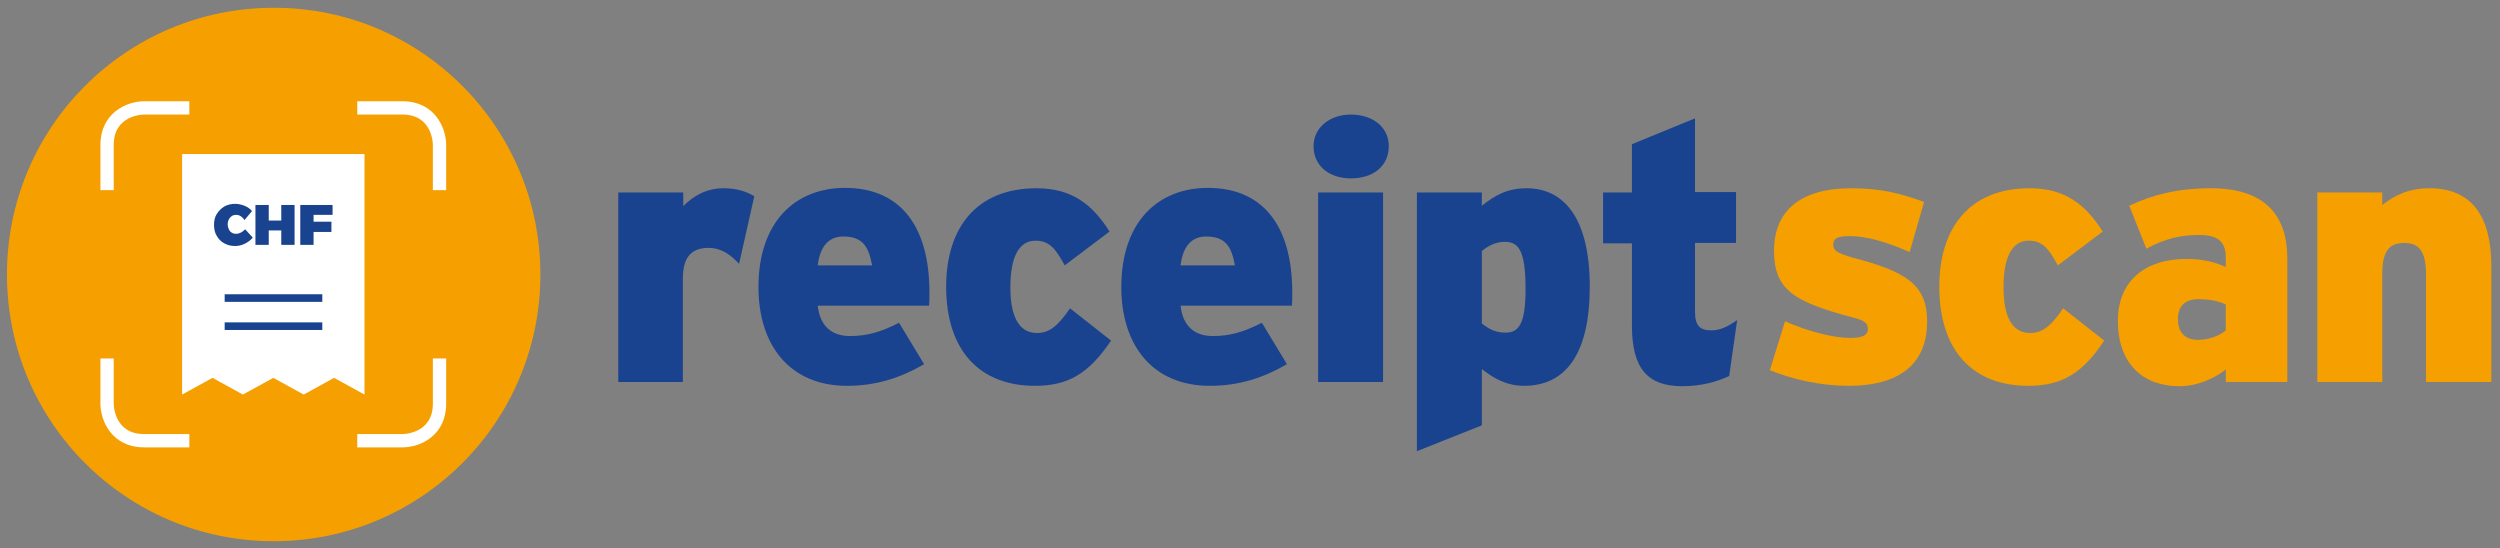 <?xml version="1.0" encoding="utf-8"?>
<svg version="1.1" id="Calque_1" x="0px" y="0px" viewBox="23.267 17.45 658.012 144.283" enable-background="new 0 0 706 185" xmlns="http://www.w3.org/2000/svg">
  <rect x="23.267" y="17.45" width="658.012" height="144.283" fill="#808080" stroke="none"/>
  <g>
    <path fill="#19438F" d="M217.8,86.9c-2.2-2.4-4.7-4.2-8-4.2c-4.2,0-6.8,2-6.8,8.1V118H186V68.1h17.1v3.6c2.9-2.9,6.3-4.7,10.6-4.7&#10;&#9;&#9;c3.6,0,6.1,0.9,8.1,2.1L217.8,86.9z"/>
    <path fill="#19438F" d="M267.8,97.9h-29.3c0.6,5.5,3.8,8,8.5,8c4.4,0,8-1,12.9-3.5l6.6,10.9c-6.2,3.6-12.6,5.7-20.3,5.7&#10;&#9;&#9;c-15,0-23.3-10.6-23.3-26c0-17.2,9.7-26.1,22.8-26.1c13.7,0,22.2,9,22.2,27.6C267.9,96,267.9,97.1,267.8,97.9z M245.2,79.7&#10;&#9;&#9;c-3.9,0-6.1,2.7-6.7,7.6h14.3C251.9,82.2,250.2,79.7,245.2,79.7z"/>
    <path fill="#19438F" d="M295.7,119c-14.6,0-23.4-9.3-23.4-26.1c0-15.3,7.8-25.9,23.8-25.9c9.4,0,14.8,4.4,19.2,11.4l-11.8,8.9&#10;&#9;&#9;c-2.4-4.4-4-6.5-7.7-6.5c-4.4,0-6.6,4.4-6.6,12.3c0,7.9,2.4,12,7,12c3.2,0,5.5-1.8,8.7-6.5l10.8,8.5&#10;&#9;&#9;C309.9,115.7,304.5,119,295.7,119z"/>
    <path fill="#19438F" d="M363.3,97.9H334c0.6,5.5,3.8,8,8.5,8c4.4,0,8-1,12.9-3.5l6.6,10.9c-6.2,3.6-12.6,5.7-20.3,5.7&#10;&#9;&#9;c-15,0-23.3-10.6-23.3-26c0-17.2,9.7-26.1,22.8-26.1c13.7,0,22.2,9,22.2,27.6C363.4,96,363.4,97.1,363.3,97.9z M340.7,79.7&#10;&#9;&#9;c-3.9,0-6.1,2.7-6.7,7.6h14.3C347.4,82.2,345.7,79.7,340.7,79.7z"/>
    <path fill="#19438F" d="M378.8,64.4c-5.6,0-9.8-3.2-9.8-8.5c0-4.8,4.2-8.3,9.8-8.3c5.9,0,10,3.4,10,8.3&#10;&#9;&#9;C388.8,61.2,384.7,64.4,378.8,64.4z M370.2,118V68.1h17.1V118H370.2z"/>
    <path fill="#19438F" d="M424.4,119c-4.9,0-8.4-2.3-11.1-4.4v14.8l-17.1,6.8V68.1h17.1v3.5c3.4-2.7,6.6-4.6,11.8-4.6&#10;&#9;&#9;c9.4,0,16.6,7.3,16.6,25.9C441.7,110.7,435.3,119,424.4,119z M419.4,81.1c-2.5,0-4.3,1-6.1,2.4v19.1c1.8,1.4,3.5,2.4,6.2,2.4&#10;&#9;&#9;c3.5,0,5.3-2.2,5.3-11.5C424.8,83.5,423,81.1,419.4,81.1z"/>
    <path fill="#19438F" d="M478.4,116.4c-3.3,1.6-7.5,2.7-12.4,2.7c-9,0-13.2-4.6-13.2-15.9V81.5h-7.6V68.1h7.6V55.4l16.6-6.8v19.4&#10;&#9;&#9;h10.8v13.4h-10.8v18.1c0,3.8,1.4,4.9,4.3,4.9c2.3,0,4.2-0.9,6.8-2.7L478.4,116.4z"/>
  </g>
  <g>
    <path fill="#F5A000" d="M509.9,119c-7.3,0-14.5-1.6-20.8-4.1l4-12.9c6,2.7,12.8,4.4,17.2,4.4c3.3,0,4.6-0.8,4.6-2.3&#10;&#9;&#9;c0-1.6-0.8-2.3-4-3.1c-15.4-4.1-20.7-7.2-20.7-17.6c0-10.3,6.8-16.4,20.3-16.4c7.5,0,12.6,1.2,19.2,3.6l-3.8,13.2&#10;&#9;&#9;c-6.6-2.9-11.5-4.2-15.9-4.2c-3.3,0-4.2,0.7-4.2,2.2c0,1.5,0.6,2.1,4.9,3.4c14.1,3.7,19.8,7,19.8,16.9&#10;&#9;&#9;C530.5,113.7,522.6,119,509.9,119z"/>
    <path fill="#F5A000" d="M557.1,119c-14.6,0-23.4-9.3-23.4-26.1c0-15.3,7.8-25.9,23.8-25.9c9.4,0,14.8,4.4,19.2,11.4l-11.8,8.9&#10;&#9;&#9;c-2.4-4.4-4-6.5-7.7-6.5c-4.4,0-6.6,4.4-6.6,12.3c0,7.9,2.4,12,7,12c3.2,0,5.5-1.8,8.7-6.5l10.8,8.5C571.4,115.7,566,119,557.1,119&#10;&#9;&#9;z"/>
    <path fill="#F5A000" d="M609.1,118v-3.3c-3.2,2.5-7.6,4.4-12.2,4.4c-9.7,0-16.2-6-16.2-17.2c0-10.7,7.4-16.3,18-16.3&#10;&#9;&#9;c4.6,0,7.6,0.9,10.4,2.1v-2.5c0-4.4-2.4-5.9-7-5.9c-5.1,0-9,1-13.9,3.6l-4.5-11.3c6.1-2.9,12.8-4.6,21.5-4.6&#10;&#9;&#9;c14,0,20.1,6.9,20.1,18.5V118H609.1z M609.1,97.6c-1.9-0.9-4.1-1.4-7.3-1.4c-3.5,0-5.3,1.9-5.3,5.3c0,3.1,1.6,5.4,5.3,5.4&#10;&#9;&#9;c2.9,0,5.7-1.1,7.3-2.5V97.6z"/>
    <path fill="#F5A000" d="M661.8,118V89.6c0-6.5-2.2-8.2-5.7-8.2c-3.6,0-5.8,1.7-5.8,8V118h-17.1V68.1h17.1v3.3&#10;&#9;&#9;c3.1-2.4,6.7-4.4,12.5-4.4c10.9,0,16.2,7.3,16.2,20.4V118H661.8z"/>
  </g>
  <g>
    <path fill="#F5A000" d="M165.5,89.7c0,38.8-31.4,70.2-70.2,70.2c-38.8,0-70.2-31.4-70.2-70.2s31.4-70.2,70.2-70.2&#10;&#9;&#9;C134,19.4,165.5,50.9,165.5,89.7"/>
  </g>
  <g>
    <path fill="#FFFFFF" d="M53.2,67.5h-3.5V55.6c0-8.4,6.9-11.5,11.5-11.5h11.9v3.5H61.2c-0.3,0-8,0.1-8,8V67.5z"/>
    <path fill="#FFFFFF" d="M129.2,135.2h-11.9v-3.5h11.9c0.3,0,8-0.1,8-8v-11.9h3.5v11.9C140.7,132.1,133.9,135.2,129.2,135.2"/>
    <path fill="#FFFFFF" d="M73.1,135.2H61.2c-8.4,0-11.5-6.9-11.5-11.5v-11.9h3.5v11.9c0,0.3,0.1,8,8,8h11.9V135.2z"/>
    <path fill="#FFFFFF" d="M140.7,67.5h-3.5V55.6c0-0.3-0.1-8-8-8h-11.9v-3.5h11.9c8.4,0,11.5,6.9,11.5,11.5V67.5z"/>
  </g>
  <polygon fill="#FFFFFF" points="71.2,58 71.2,121.3 79.2,116.9 87.2,121.3 95.2,116.9 103.2,121.3 111.2,116.9 119.2,121.3 &#10;&#9;119.2,58 "/>
  <rect x="82.4" y="94.9" fill="#19438F" width="25.7" height="2"/>
  <rect x="82.4" y="102.3" fill="#19438F" width="25.7" height="2"/>
  <g>
    <path fill="#19438F" d="M86.7,74.4c-0.4-0.3-0.9-0.4-1.3-0.4c-0.4,0-0.8,0.1-1.1,0.3c-0.3,0.2-0.6,0.5-0.8,0.9&#10;&#9;&#9;c-0.2,0.4-0.3,0.8-0.3,1.3c0,0.5,0.1,0.9,0.3,1.3c0.2,0.4,0.4,0.7,0.8,0.9c0.3,0.2,0.7,0.3,1.1,0.3c0.4,0,0.8-0.1,1.2-0.3&#10;&#9;&#9;s0.8-0.5,1.2-0.9l2,2.2c-0.6,0.7-1.3,1.2-2.1,1.6s-1.7,0.6-2.5,0.6c-1.1,0-2-0.2-2.9-0.7s-1.5-1.1-2-2c-0.5-0.8-0.7-1.8-0.7-2.9&#10;&#9;&#9;c0-1,0.2-2,0.7-2.8c0.5-0.8,1.2-1.5,2-2c0.9-0.5,1.9-0.7,2.9-0.7c0.8,0,1.6,0.2,2.4,0.5s1.5,0.8,2,1.4l-2,2.4&#10;&#9;&#9;C87.5,75.1,87.1,74.7,86.7,74.4"/>
  </g>
  <polygon fill="#19438F" points="90.5,71.4 94,71.4 94,75.5 97.3,75.5 97.3,71.4 100.8,71.4 100.8,81.9 97.3,81.9 97.3,78.1 94,78.1 &#10;&#9;94,81.9 90.5,81.9 "/>
  <polygon fill="#19438F" points="102.3,71.4 110.8,71.4 110.8,74 105.8,74 105.8,75.8 110.5,75.8 110.5,78.5 105.8,78.5 105.8,81.9 &#10;&#9;102.3,81.9 "/>
  <g/>
  <g/>
  <g/>
  <g/>
  <g/>
  <g/>
</svg>